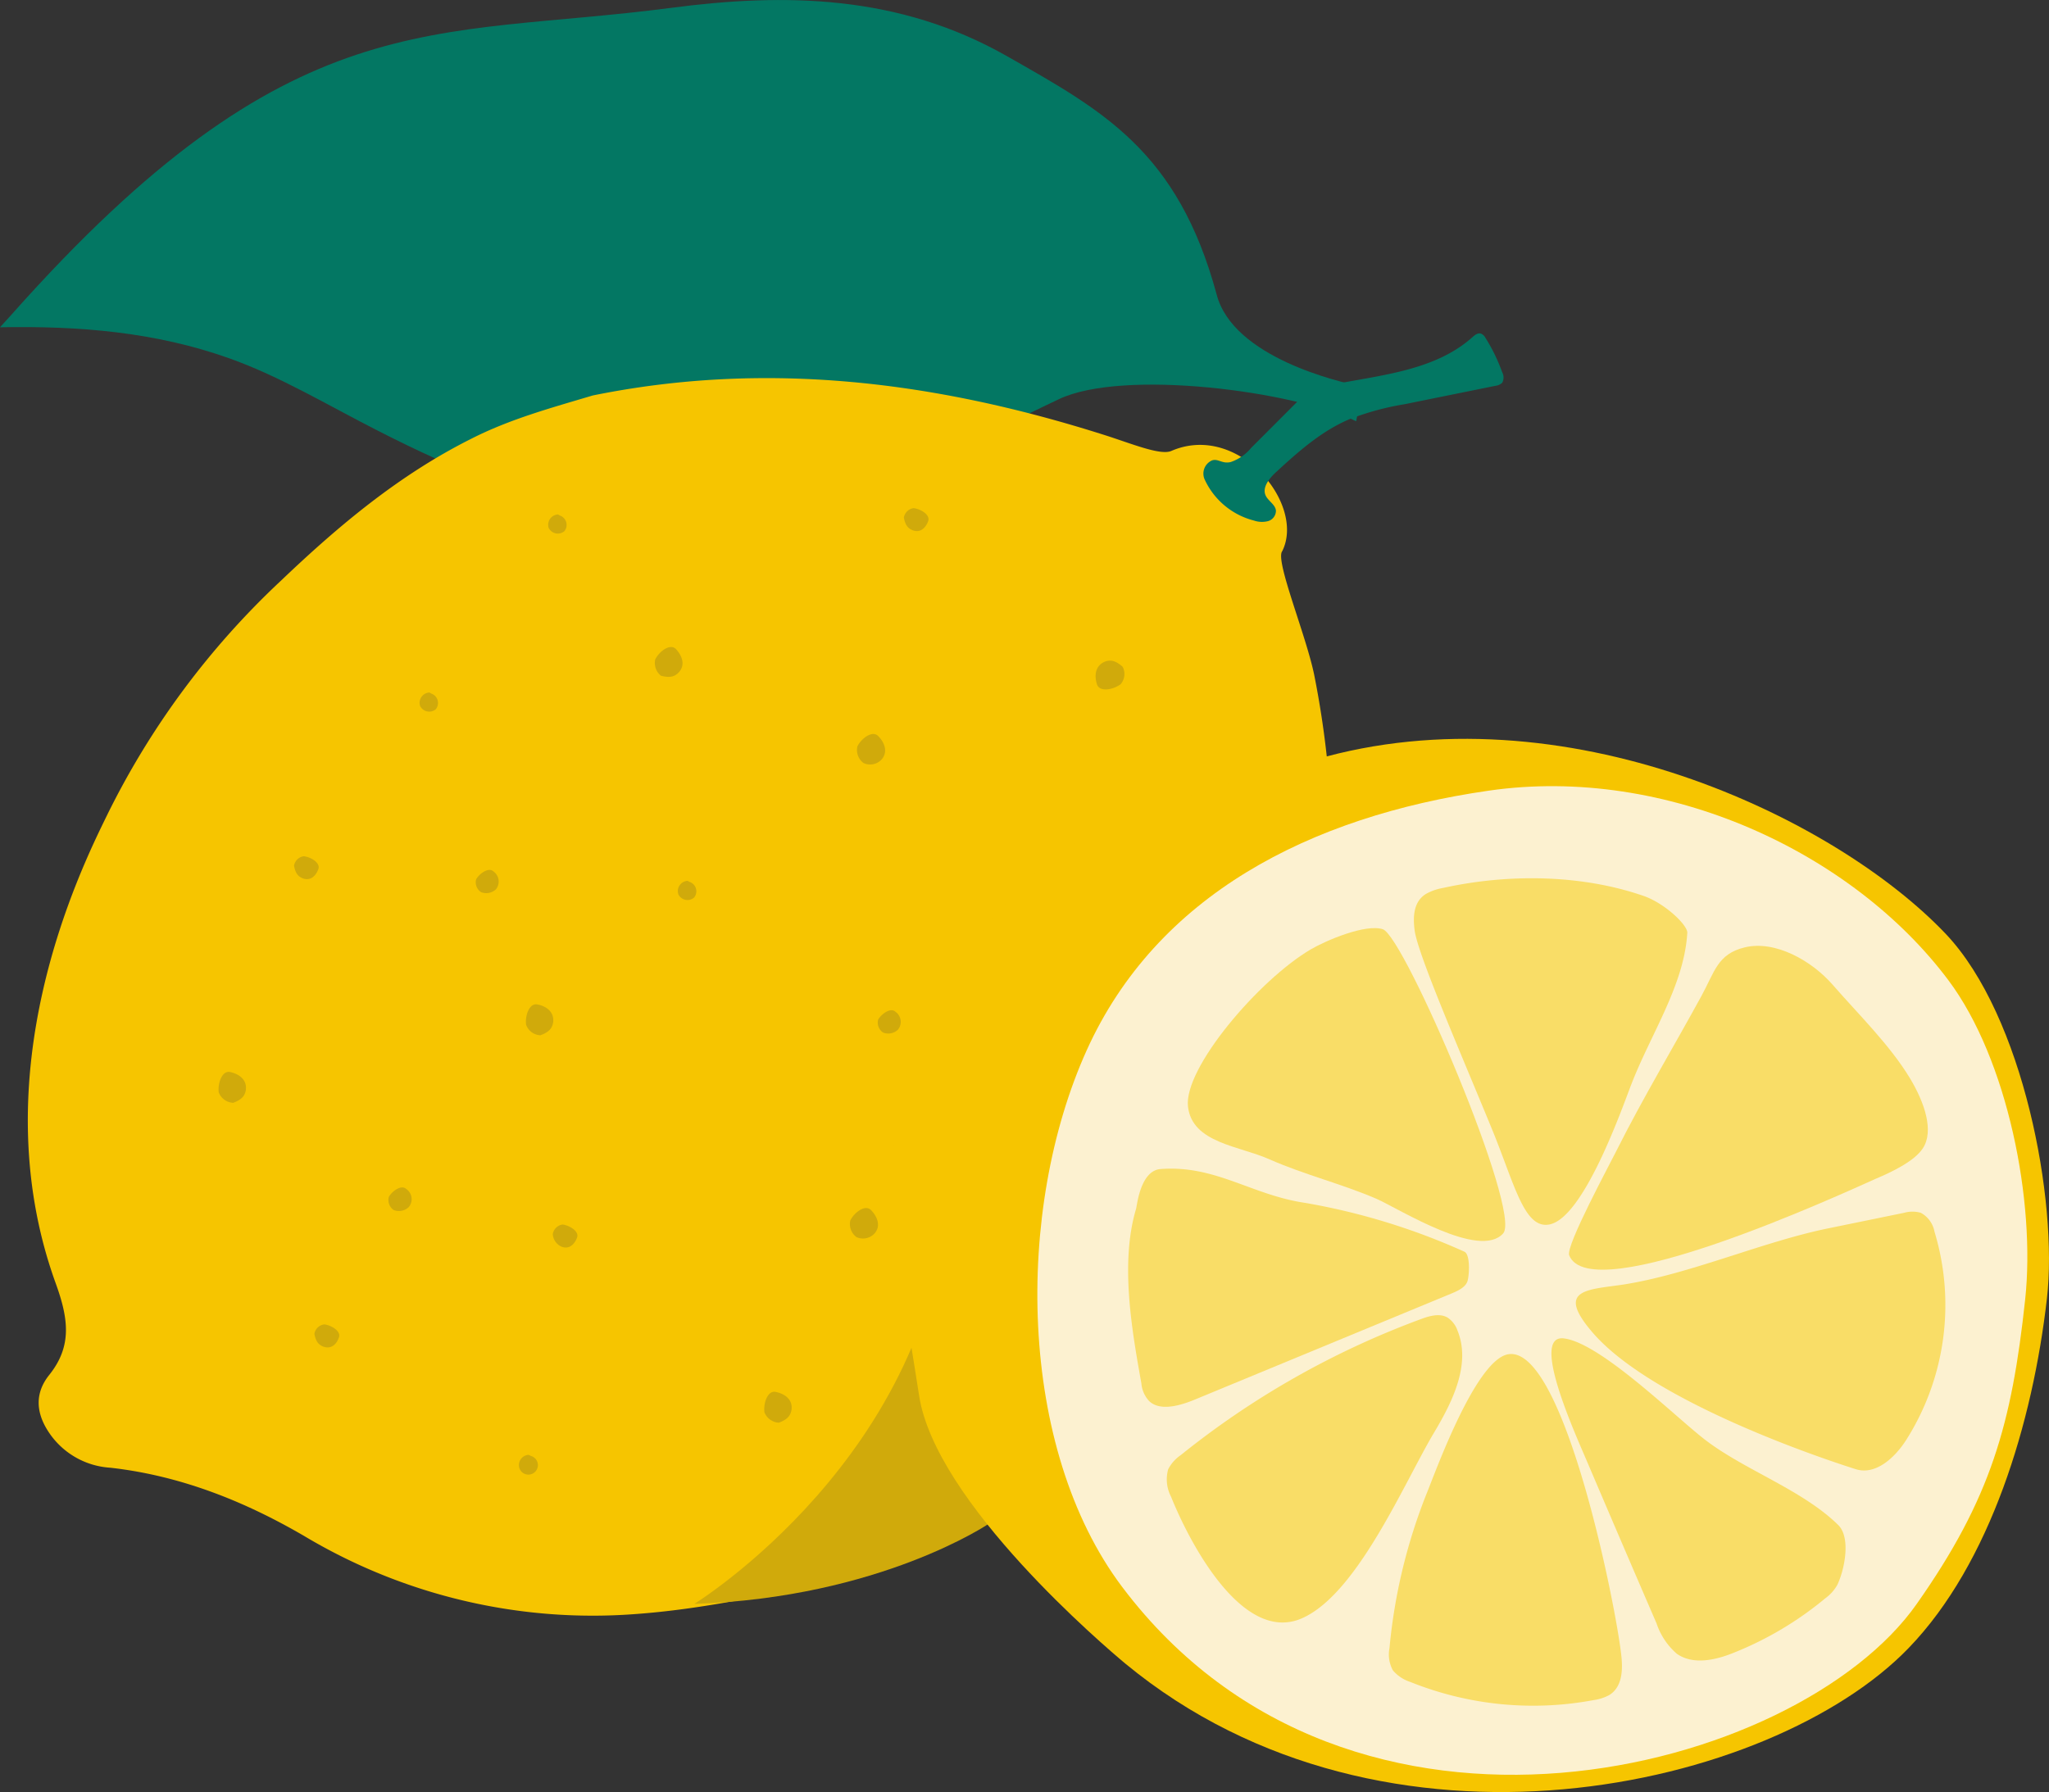 <svg xmlns="http://www.w3.org/2000/svg" viewBox="0 0 260.7 228.08"><rect x="0" y="0" width="260.7" height="228.08" fill="#333333" stroke="none"/><defs><style>.cls-1{fill:#037763;}.cls-2{fill:#f6c500;}.cls-3{fill:#d0aa0b;}.cls-4{fill:#fcf1d0;}.cls-5{fill:#f9dd67;}</style></defs><g id="Calque_2" data-name="Calque 2"><g id="Calque_1-2" data-name="Calque 1"><path class="cls-1" d="M172.55,53.61c.41-2.35.64-2.09.43-4.48-2.42-.48-16.13-3.61-18.19-11.68-4.95-18.24-14.47-23.36-26.7-30.32C114.37-.67,99.92-.91,85.39,1,54.83,5,37.14-.09,1.5,40c-.41.47-.86.94-1.5,1.65,10.05-.19,19.77.6,29.17,3.95,6.42,2.28,12.59,6,18.84,9.18,9.83,5,19.88,9.54,30.43,8.34,12.6-1.44,25.32-.4,37.79-4.2,6.27-1.91,12.38-5.24,18.52-8.13C142.91,46.94,164.5,49.74,172.55,53.61Z"/><path class="cls-2" d="M167.8,129.42a119.42,119.42,0,0,0-.59-43.53c-1.05-5.12-5-14.57-4.07-15.74,3-6-5.58-16.45-14.11-12.76-1.41.62-5.23-1-8.61-2.06-21.27-6.75-42.84-9.51-65-5-5.26,1.57-10.54,3-15.48,5.52-9.12,4.57-16.8,11-24.14,18a103,103,0,0,0-22.23,30c-3.31,6.79-16.15,32.68-6.5,59.42,1.61,4.45,2.18,8-.82,11.73-1.75,2.19-1.72,4.59-.22,7a10.14,10.14,0,0,0,8,4.79c8.91,1,17.06,4.25,24.69,8.7a71.52,71.52,0,0,0,41.91,9.94c8.91-.62,17.63-2.6,26.35-4.43a39.23,39.23,0,0,0,9.34-3.2c15.56-7.62,27.6-19.43,37.93-32.94C162.16,154.46,166,142.24,167.8,129.42Z"/><path class="cls-3" d="M71,65.47a1.32,1.32,0,0,0-1.19,1.72,1.3,1.3,0,0,0,2,.41,1.27,1.27,0,0,0-.59-2"/><path class="cls-3" d="M67.27,185.15a1.31,1.31,0,0,0-1.18,1.72,1.21,1.21,0,1,0,1.45-1.58"/><path class="cls-3" d="M54.64,88.13a1.32,1.32,0,0,0-1.19,1.72,1.3,1.3,0,0,0,2,.41,1.27,1.27,0,0,0-.59-2"/><path class="cls-3" d="M87.49,112.1a1.31,1.31,0,0,0-1.18,1.72,1.29,1.29,0,0,0,2,.41,1.26,1.26,0,0,0-.59-2"/><path class="cls-3" d="M144.11,118.9a1.31,1.31,0,0,0-1.19,1.72,1.3,1.3,0,0,0,2,.41,1.27,1.27,0,0,0-.59-2"/><path class="cls-3" d="M118.1,66.3c.27-.78-.95-1.53-1.86-1.63A1.45,1.45,0,0,0,115,65.88c.2,1,.54,1.37,1.11,1.6C117.17,67.89,117.83,67.07,118.1,66.3Z"/><path class="cls-3" d="M43.13,170.18c.27-.78-1-1.53-1.86-1.63A1.45,1.45,0,0,0,40,169.76c.2,1,.54,1.37,1.11,1.61C42.2,171.77,42.86,171,43.13,170.18Z"/><path class="cls-3" d="M40.51,110.59c.27-.78-.95-1.52-1.86-1.62a1.45,1.45,0,0,0-1.24,1.21c.19,1,.54,1.37,1.1,1.6C39.58,112.18,40.23,111.37,40.51,110.59Z"/><path class="cls-3" d="M73.43,157.47c.27-.78-1-1.53-1.85-1.63a1.48,1.48,0,0,0-1.25,1.21,1.89,1.89,0,0,0,1.11,1.61C72.5,159.06,73.16,158.25,73.43,157.47Z"/><path class="cls-3" d="M113.93,128.76c-.6-.57-1.76.25-2.2,1a1.52,1.52,0,0,0,.63,1.65,1.8,1.8,0,0,0,1.89-.37A1.57,1.57,0,0,0,113.93,128.76Z"/><path class="cls-3" d="M51.68,151.31c-.61-.57-1.76.25-2.2,1A1.52,1.52,0,0,0,50.1,154a1.82,1.82,0,0,0,1.9-.37A1.57,1.57,0,0,0,51.68,151.31Z"/><path class="cls-3" d="M62.78,110.9c-.6-.57-1.76.25-2.2,1a1.5,1.5,0,0,0,.63,1.64,1.8,1.8,0,0,0,1.89-.36A1.58,1.58,0,0,0,62.78,110.9Z"/><path class="cls-3" d="M86,82.6c-.74-.75-2.11.29-2.63,1.31A2.07,2.07,0,0,0,84.1,86c1.16.3,1.76.11,2.27-.44C87.29,84.56,86.69,83.34,86,82.6Z"/><path class="cls-3" d="M110.82,154c-.74-.75-2.11.29-2.63,1.31a2.07,2.07,0,0,0,.78,2.13,2,2,0,0,0,2.27-.43C112.17,156,111.56,154.76,110.82,154Z"/><path class="cls-3" d="M111.73,93.67c-.74-.75-2.12.29-2.64,1.31a2.07,2.07,0,0,0,.78,2.13,2,2,0,0,0,2.28-.43C113.07,95.64,112.47,94.41,111.73,93.67Z"/><path class="cls-3" d="M139.57,87.09c.32,1,2,.72,3,0a2,2,0,0,0,.27-2.23c-.9-.8-1.52-.91-2.23-.67C139.26,84.74,139.25,86.1,139.57,87.09Z"/><path class="cls-3" d="M68.35,127.83c-1-.2-1.57,1.44-1.41,2.59a2,2,0,0,0,1.83,1.33c1.11-.41,1.5-.91,1.61-1.65C70.55,128.7,69.37,128,68.35,127.83Z"/><path class="cls-3" d="M29.25,136.43c-1-.2-1.57,1.45-1.42,2.59a2.07,2.07,0,0,0,1.84,1.33c1.11-.41,1.5-.91,1.61-1.65C31.45,137.31,30.27,136.63,29.25,136.43Z"/><path class="cls-3" d="M98.67,177.14c-1-.2-1.56,1.44-1.41,2.59a2.08,2.08,0,0,0,1.83,1.33c1.12-.41,1.5-.92,1.62-1.66C100.88,178,99.7,177.34,98.67,177.14Z"/><path class="cls-3" d="M139.36,146.92c-1-.2-1.57,1.45-1.41,2.59a2,2,0,0,0,1.83,1.33c1.11-.41,1.5-.91,1.61-1.65C141.56,147.8,140.38,147.12,139.36,146.92Z"/><path class="cls-1" d="M153.33,61.14a9.48,9.48,0,0,0,6.22,5.11,3.12,3.12,0,0,0,1.79.07,1.38,1.38,0,0,0,1-1.35c-.09-.78-1-1.21-1.32-1.94-.44-1,.46-2.13,1.29-2.9,2.85-2.63,5.8-5.26,9.36-6.77a34.73,34.73,0,0,1,7-1.91l11.6-2.35a1.49,1.49,0,0,0,.86-.39,1.39,1.39,0,0,0,0-1.33A22.32,22.32,0,0,0,189,43a1.15,1.15,0,0,0-.57-.54c-.41-.13-.8.19-1.12.48-4.86,4.32-11.89,4.81-18.26,6.1a8.07,8.07,0,0,0-2.46.8,8.38,8.38,0,0,0-1.67,1.42L159.19,57a5.81,5.81,0,0,1-2.6,1.8c-1.08.27-1.61-.47-2.37-.21A1.83,1.83,0,0,0,153.33,61.14Z"/><path class="cls-3" d="M88.34,204.12s30.7-18.9,32.28-52.75c.66-14.17,5.25,42.51,5.25,42.51S112,203.33,88.34,204.12Z"/><path class="cls-2" d="M121.67,123.55c-11.86,19.07-8.13,31.92-4.73,54.06,2.1,13.65,23.7,32,26.25,34.12,33.07,27.29,82.31,16,99.66-2,10.39-10.77,15.78-28.65,17.59-44.5,1.42-12.4-3-35.92-12.84-46.34C233.49,104,198.92,87.47,167.27,96.69,144.26,103.39,133.74,104.13,121.67,123.55Z"/><path class="cls-4" d="M138.27,133.65c-9.17,20.29-8.83,50.62,4.52,68.33,29.17,38.69,86,23.63,101.07,2.16,9.45-13.42,12.11-22.95,13.81-38.78,1.33-12.4-2.21-30.51-9.77-40.61-12.18-16.27-35.85-27.39-58.46-24.13C166.56,103.91,147.15,114,138.27,133.65Z"/><path class="cls-5" d="M216.46,126.79c1.71-3.12,2.06-5.38,5.52-6.22,3.9-.95,8.55,1.72,11.19,4.75,3.26,3.75,7.3,7.68,9.86,11.94,1.83,3.05,3.07,6.67,1.62,8.88-1.1,1.69-4.11,3.08-6,3.88-4.47,2-36.28,16.64-39,9.73-.47-1.18,5.29-11.81,6-13.27C209,139.8,212.88,133.34,216.46,126.79Z"/><path class="cls-5" d="M232.5,156.35l9.76-2a3.86,3.86,0,0,1,2.13,0,3.43,3.43,0,0,1,1.74,2.4,32.11,32.11,0,0,1-3.6,26.51c-1.41,2.21-3.86,4.52-6.41,3.72-.91-.29-25.62-8-33.64-17.57-4.54-5.38-.47-5.25,4.13-5.94C215.06,162.13,224.14,158.08,232.5,156.35Z"/><path class="cls-5" d="M175.94,118.26c-2.19-.72-7.24,1.43-9.18,2.57-6.59,3.88-16.17,15.11-15.61,20,.53,4.66,6.58,5,10.43,6.74,4.41,1.94,9.15,3.1,13.56,5,3,1.34,13.12,7.76,16.11,4.4C193.68,154.28,178.69,119.17,175.94,118.26Z"/><path class="cls-5" d="M210.77,206.61a8.79,8.79,0,0,0,2.58,3.86c2.09,1.47,5,.79,7.31-.16a43.35,43.35,0,0,0,11.6-6.92,5.27,5.27,0,0,0,1.54-1.75c.94-2.06,1.68-6,.07-7.57-4.52-4.44-11.76-6.92-16.8-10.74-3.74-2.83-13.42-12.46-18.12-13-4.31-.48,1.53,12.26,3.09,15.94Q206.38,196.45,210.77,206.61Z"/><path class="cls-5" d="M176.79,209.73a4.24,4.24,0,0,0,.43,2.85,4.9,4.9,0,0,0,2.23,1.48,41.88,41.88,0,0,0,23.34,2.3,5.75,5.75,0,0,0,2-.66c1.56-1,1.67-3,1.53-4.66-.47-5.45-7.23-39.89-14.42-38.69-4.06.68-9.06,14.43-10.29,17.49A70.71,70.71,0,0,0,176.79,209.73Z"/><path class="cls-5" d="M214.68,118.69c0-1-2.88-3.75-5.59-4.68-7.82-2.7-17.09-2.86-25.51-1a6.72,6.72,0,0,0-2.14.75c-1.64,1-1.67,3-1.45,4.66.42,3.07,5.71,15.23,9.69,24.92,3,7.21,4.19,13.14,7.47,12.49,4.36-.87,9.18-14.65,10.37-17.73C210,131.62,214.3,125.38,214.68,118.69Z"/><path class="cls-5" d="M149,190.49a4.78,4.78,0,0,1-.37-3.5,4.87,4.87,0,0,1,1.57-1.78,108.8,108.8,0,0,1,30.63-17.35c1.09-.4,2.36-.76,3.36-.17a3.27,3.27,0,0,1,1.25,1.64c1.73,4.26-.6,9-2.95,12.94-3.82,6.4-9.75,20.54-16.81,23.67C158.11,209.31,151.32,196.28,149,190.49Z"/><path class="cls-5" d="M145.22,176.06a3.78,3.78,0,0,0,1,2.26c1.38,1.3,3.89.59,5.8-.2l32.7-13.52c.84-.35,1.77-.8,2-1.58s.37-3.4-.42-3.73a84,84,0,0,0-20.21-6.2c-6.86-1-11.4-4.84-18.42-4.31-2.6.19-3,4.68-3.13,5.08C142.5,160.72,144,169.22,145.22,176.06Z"/></g></g></svg>
